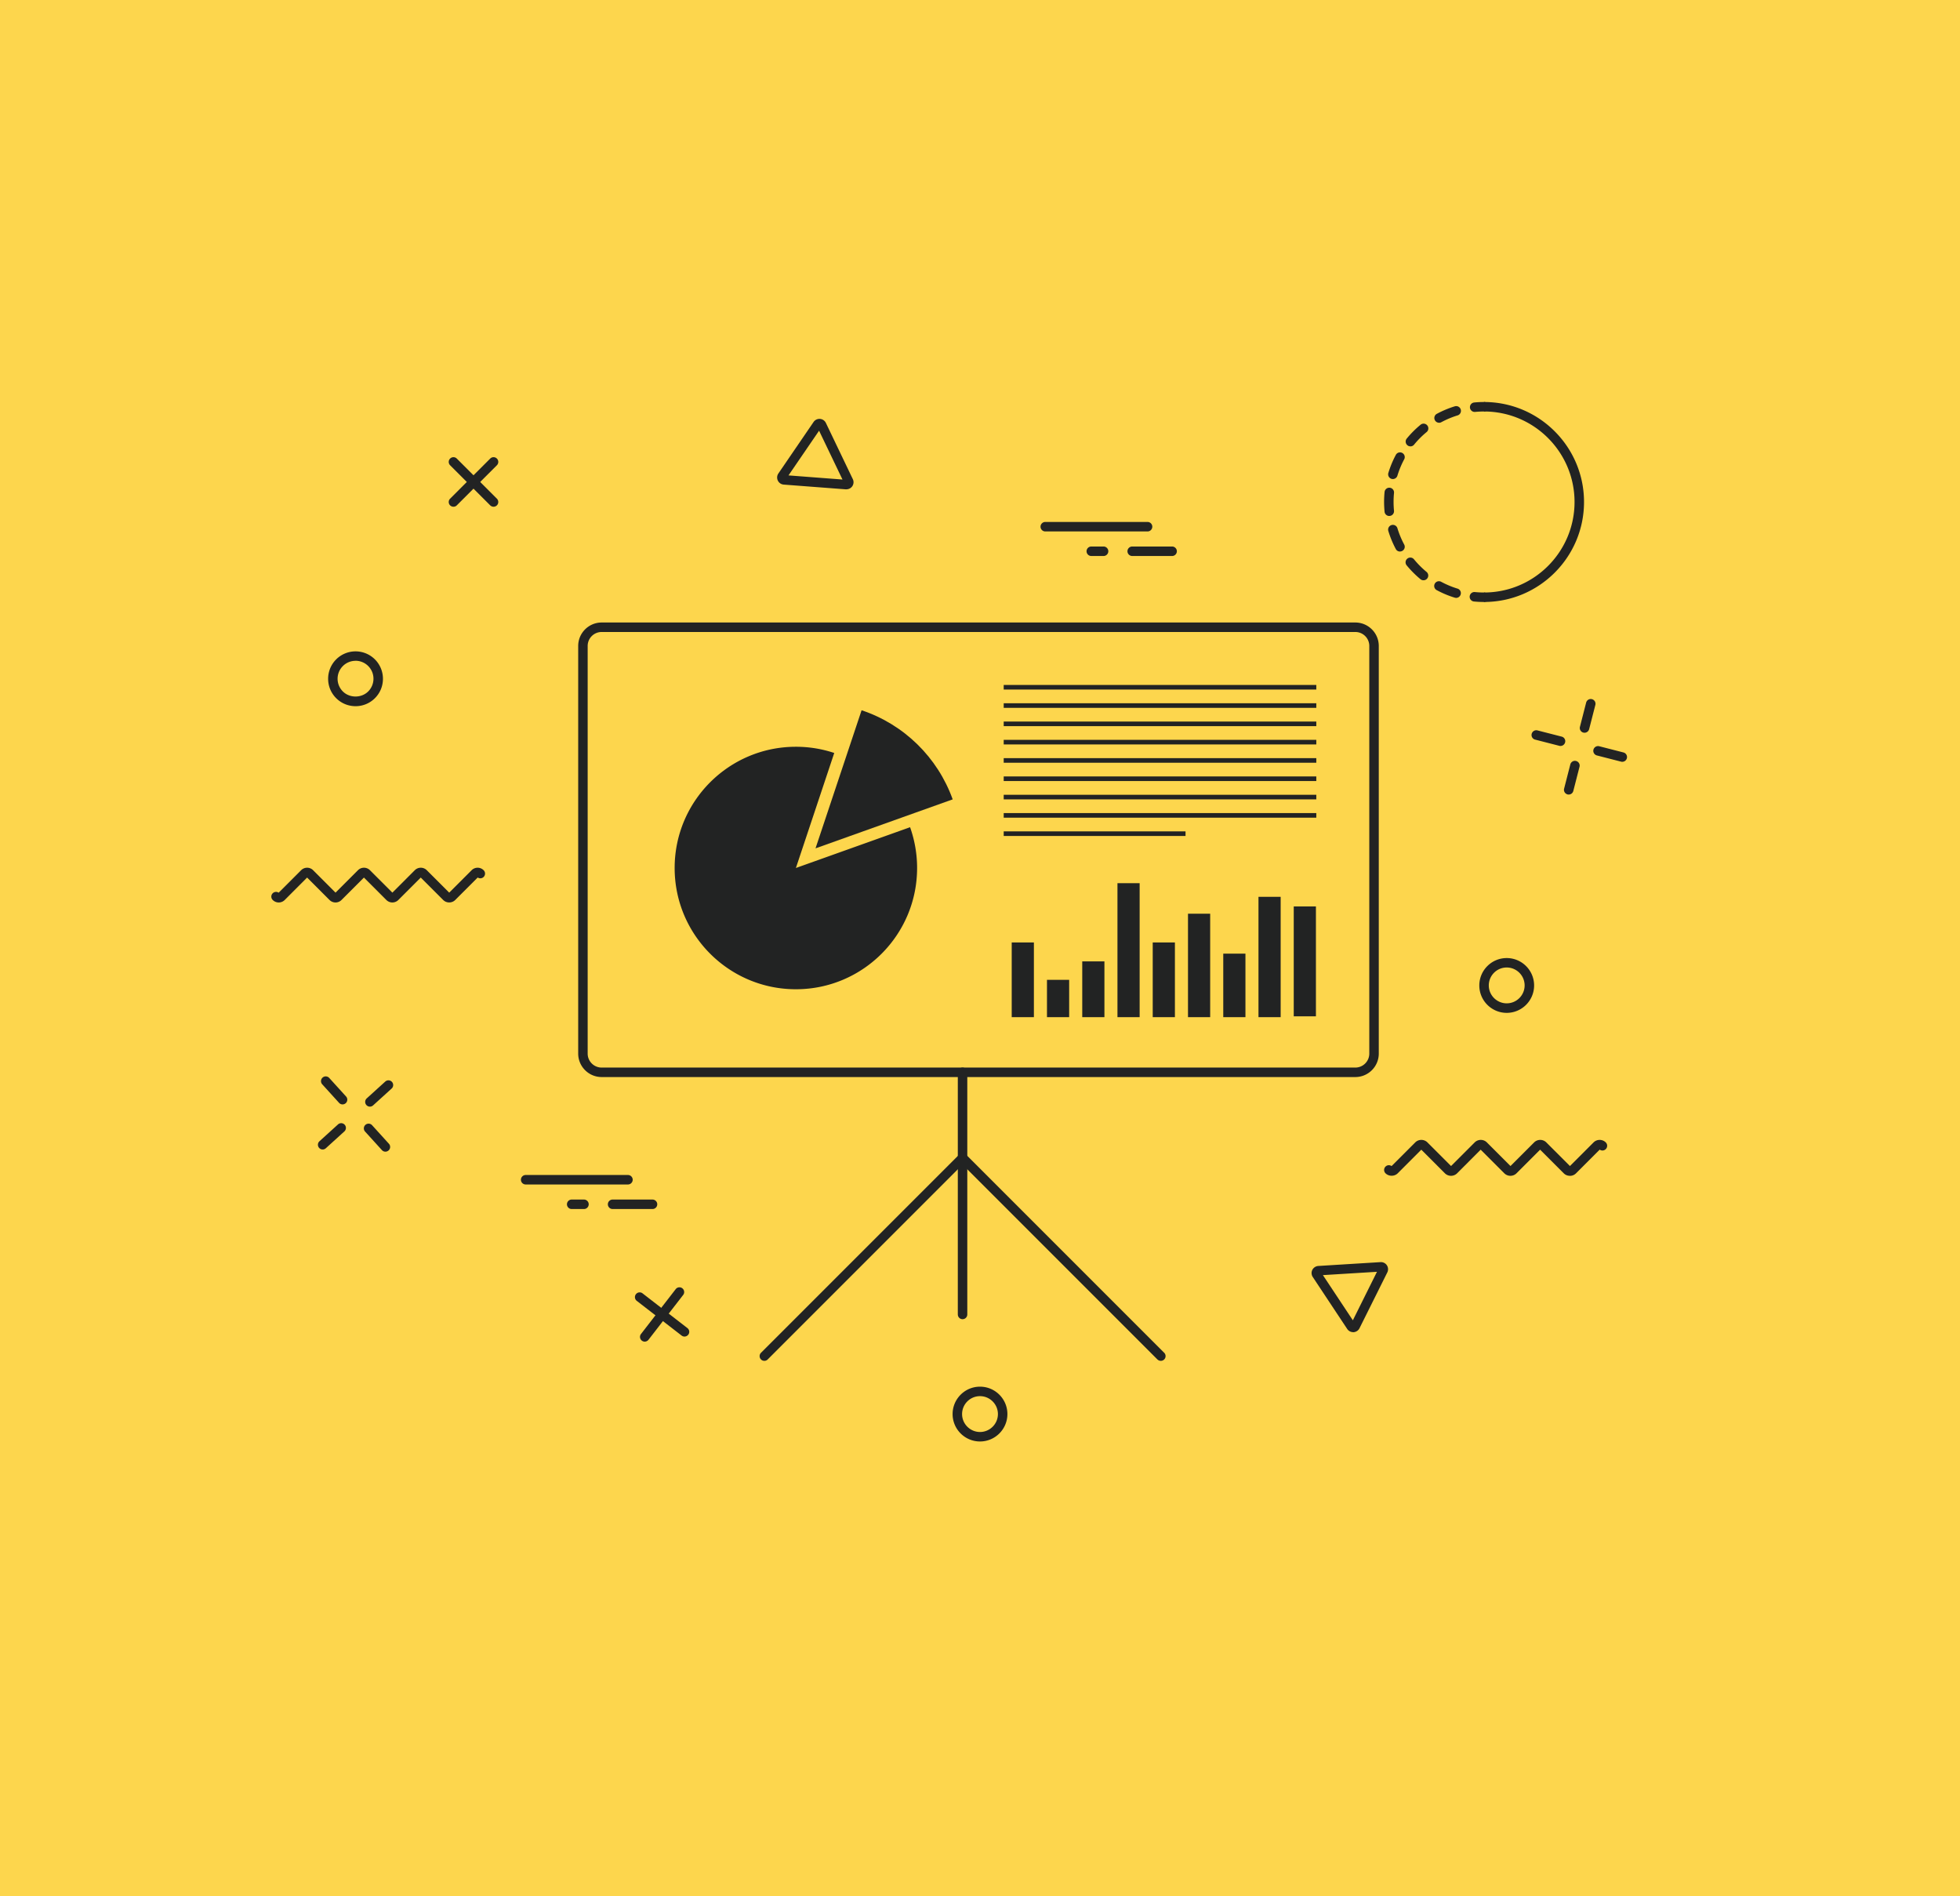 <svg xmlns="http://www.w3.org/2000/svg" data-name="Calque 2" viewBox="0 0 413.5 400"><g data-name="Pr&#xE9;sentez votre activit&#xE9;"><path style="fill:#fdd64d" d="M0 0h413.5v400H0z"></path><path d="M331.18 248.02c-.49 0-.95-.19-1.29-.54l-4.97-4.97-4.98 4.98c-.71.71-1.87.71-2.58 0l-4.98-4.98-4.97 4.98c-.71.71-1.87.71-2.58 0l-4.98-4.98-4.97 4.98c-.69.69-1.89.69-2.58 0a.996.996 0 0 1 0-1.41.99.99 0 0 1 1.28-.11l4.99-4.99c.71-.71 1.87-.71 2.58 0l4.98 4.98 4.98-4.98c.71-.71 1.87-.71 2.58 0l4.98 4.98 4.98-4.98c.71-.71 1.87-.71 2.58 0l4.98 4.98 4.98-4.98c.71-.71 1.87-.71 2.58 0 .39.39.39 1.02 0 1.41a.99.99 0 0 1-1.28.11l-4.99 4.99c-.35.35-.8.54-1.29.54ZM94.77 190.36c-.46 0-.92-.17-1.27-.52l-4.73-4.73-4.73 4.73c-.7.7-1.83.7-2.53 0l-4.73-4.73-4.73 4.73c-.7.7-1.83.7-2.53 0l-4.73-4.73-4.72 4.73c-.7.7-1.83.7-2.53 0a.996.996 0 0 1 1.25-1.54l4.74-4.74c.7-.7 1.83-.7 2.53 0l4.73 4.73 4.73-4.73c.7-.7 1.83-.7 2.53 0l4.73 4.73 4.73-4.73c.7-.7 1.83-.7 2.53 0l4.73 4.73 4.73-4.73c.7-.7 1.83-.7 2.53 0a.996.996 0 0 1-1.25 1.54l-4.74 4.74c-.35.35-.81.52-1.27.52ZM285.47 281c-.5 0-.97-.25-1.25-.67l-7.27-10.97c-.29-.44-.33-1.02-.09-1.49s.72-.79 1.25-.83l13.14-.81c.53-.03 1.05.22 1.34.67.29.44.33 1.02.09 1.5l-5.87 11.78c-.24.48-.72.79-1.25.83h-.09Zm-6.37-12.02 6.31 9.52 5.09-10.23-11.4.7Zm-.87.05Zm-.06-.99ZM178.57 103.22h-.11l-13.12-1c-.53-.04-1.01-.36-1.24-.85a1.5 1.5 0 0 1 .11-1.49l7.43-10.87a1.504 1.504 0 0 1 2.59.19l5.69 11.87a1.5 1.5 0 0 1-.11 1.49c-.28.41-.75.65-1.24.65Zm-12.22-2.94 11.39.87-4.94-10.3-6.45 9.43Zm-1.31.16ZM95.67 106.89c-.26 0-.51-.1-.71-.29a.996.996 0 0 1 0-1.41l8.46-8.46a.996.996 0 1 1 1.41 1.41l-8.46 8.46c-.2.2-.45.29-.71.29Z" style="fill:#222323"></path><path d="M104.13 106.89c-.26 0-.51-.1-.71-.29l-8.46-8.46a.996.996 0 1 1 1.41-1.41l8.46 8.46a.996.996 0 0 1-.71 1.7ZM72.27 232.96c-.27 0-.54-.11-.74-.33l-3.55-3.91a.997.997 0 1 1 1.48-1.34l3.55 3.91c.37.41.34 1.04-.07 1.41-.19.17-.43.26-.67.26ZM81.31 242.93c-.27 0-.54-.11-.74-.33l-3.55-3.91a.997.997 0 1 1 1.48-1.34l3.55 3.91c.37.41.34 1.04-.07 1.41-.19.17-.43.26-.67.26ZM68.07 242.47c-.27 0-.54-.11-.74-.33a.997.997 0 0 1 .07-1.41l3.91-3.55a.997.997 0 1 1 1.34 1.48l-3.91 3.55c-.19.17-.43.26-.67.26ZM78.04 233.43c-.27 0-.54-.11-.74-.33a.997.997 0 0 1 .07-1.41l3.91-3.55a.997.997 0 1 1 1.34 1.48l-3.91 3.55c-.19.17-.43.26-.67.26ZM206.75 304.06c-3.19 0-5.78-2.59-5.78-5.78s2.59-5.78 5.78-5.78 5.78 2.59 5.78 5.78-2.59 5.78-5.78 5.78Zm0-9.56c-2.09 0-3.78 1.7-3.78 3.78s1.7 3.78 3.78 3.78 3.78-1.7 3.78-3.78-1.7-3.78-3.78-3.78ZM317.87 213.65c-3.19 0-5.78-2.59-5.78-5.78s2.59-5.78 5.78-5.78 5.78 2.59 5.78 5.78-2.59 5.78-5.78 5.78Zm0-9.57c-2.09 0-3.78 1.7-3.78 3.78s1.7 3.78 3.78 3.78 3.78-1.7 3.78-3.78-1.7-3.78-3.78-3.78ZM136.02 283c-.21 0-.43-.07-.61-.21a.993.993 0 0 1-.18-1.4l7.32-9.46c.34-.44.97-.52 1.4-.18.44.34.52.97.18 1.4l-7.32 9.46c-.2.25-.49.39-.79.39Z" style="fill:#222323"></path><path d="M144.41 281.93c-.21 0-.43-.07-.61-.21l-9.46-7.32a.993.993 0 0 1-.18-1.4c.34-.44.97-.52 1.4-.18l9.46 7.32c.44.34.52.97.18 1.4-.2.25-.49.39-.79.39ZM329.22 157.35c-.08 0-.17 0-.25-.03l-5.11-1.31a.996.996 0 0 1-.72-1.22c.14-.53.68-.86 1.22-.72l5.11 1.31c.54.14.86.68.72 1.22-.12.45-.52.75-.97.75ZM342.25 160.69c-.08 0-.17 0-.25-.03l-5.11-1.31c-.53-.14-.86-.68-.72-1.22.14-.53.68-.86 1.22-.72l5.11 1.31c.53.14.86.68.72 1.22-.12.45-.52.75-.97.75ZM330.95 167.6c-.08 0-.17 0-.25-.03-.53-.14-.86-.68-.72-1.22l1.31-5.11c.14-.53.68-.86 1.22-.72.53.14.86.68.72 1.22l-1.31 5.11c-.12.45-.52.75-.97.75ZM334.29 154.56a.996.996 0 0 1-.97-1.25l1.31-5.11c.14-.53.68-.86 1.22-.72.54.14.86.68.72 1.22l-1.31 5.11c-.12.45-.52.75-.97.75ZM75.01 148.96c-1.54 0-3-.6-4.09-1.69-2.26-2.25-2.26-5.92 0-8.18a5.782 5.782 0 0 1 9.87 4.09c0 1.55-.6 3-1.69 4.09a5.74 5.74 0 0 1-4.09 1.69Zm0-9.57c-.97 0-1.94.37-2.68 1.11a3.778 3.778 0 0 0 0 5.35c1.43 1.43 3.92 1.43 5.35 0 .71-.71 1.11-1.67 1.11-2.68s-.39-1.96-1.11-2.68a3.778 3.778 0 0 0-2.68-1.11ZM313.09 126.98v-2c10.53 0 19.09-8.56 19.09-19.09s-8.56-19.09-19.09-19.09v-2c11.63 0 21.09 9.46 21.09 21.09s-9.46 21.09-21.09 21.09Z" style="fill:#222323"></path><path d="M311.09 86.89a.998.998 0 0 1-.09-1.99c.69-.07 1.4-.1 2.1-.1.55 0 1 .45 1 1s-.45 1-1 1c-.63 0-1.27.03-1.9.09h-.1ZM307.2 126.11c-.1 0-.2-.01-.29-.04-1.32-.4-2.6-.94-3.81-1.59a.996.996 0 0 1-.41-1.35c.26-.49.87-.67 1.35-.41 1.1.59 2.26 1.08 3.45 1.44.53.16.83.72.66 1.25-.13.43-.53.71-.96.71Zm-6.89-3.71c-.22 0-.45-.07-.64-.23a21.7 21.7 0 0 1-2.91-2.92 1 1 0 0 1 .14-1.41 1 1 0 0 1 1.41.14c.79.96 1.68 1.86 2.64 2.65a1 1 0 0 1 .14 1.41.99.99 0 0 1-.77.36Zm-4.96-6.06c-.36 0-.7-.19-.88-.53-.65-1.22-1.18-2.5-1.58-3.82a1.003 1.003 0 0 1 1.92-.58c.36 1.19.84 2.35 1.43 3.45.26.49.08 1.09-.41 1.35-.15.08-.31.12-.47.12Zm-2.26-7.5c-.51 0-.94-.39-.99-.9-.06-.68-.1-1.37-.1-2.05 0-.69.03-1.39.1-2.08a1 1 0 1 1 1.99.19 19.714 19.714 0 0 0 0 3.74 1 1 0 0 1-.9 1.09h-.1Zm.77-7.79c-.1 0-.19-.01-.29-.04-.53-.16-.83-.72-.67-1.25.4-1.32.93-2.6 1.58-3.81.26-.49.87-.67 1.35-.41.49.26.67.87.41 1.35-.59 1.1-1.07 2.26-1.43 3.45-.13.43-.53.71-.96.71Zm3.69-6.9c-.22 0-.45-.07-.63-.23a1 1 0 0 1-.14-1.41c.87-1.06 1.86-2.05 2.92-2.92.43-.35 1.06-.29 1.41.14s.29 1.06-.14 1.41c-.96.79-1.85 1.68-2.64 2.65a1 1 0 0 1-.77.37Zm6.05-4.98c-.36 0-.7-.19-.88-.53a.993.993 0 0 1 .41-1.35c1.21-.65 2.5-1.19 3.81-1.59a1.003 1.003 0 0 1 .58 1.92c-1.19.36-2.35.85-3.45 1.44-.15.08-.31.12-.47.12ZM313.09 126.98c-.7 0-1.41-.03-2.1-.1a1 1 0 1 1 .19-1.99c.63.06 1.27.09 1.9.09.55 0 1 .45 1 1s-.45 1-1 1ZM137.66 255.03h-8.42c-.55 0-1-.45-1-1s.45-1 1-1h8.42c.55 0 1 .45 1 1s-.45 1-1 1ZM132.48 249.85H110.9c-.55 0-1-.45-1-1s.45-1 1-1h21.58c.55 0 1 .45 1 1s-.45 1-1 1ZM123.2 255.03h-2.59c-.55 0-1-.45-1-1s.45-1 1-1h2.59c.55 0 1 .45 1 1s-.45 1-1 1ZM247.28 117.28h-8.42c-.55 0-1-.45-1-1s.45-1 1-1h8.42c.55 0 1 .45 1 1s-.45 1-1 1ZM242.1 112.1h-21.58c-.55 0-1-.45-1-1s.45-1 1-1h21.58c.55 0 1 .45 1 1s-.45 1-1 1ZM232.82 117.28h-2.59c-.55 0-1-.45-1-1s.45-1 1-1h2.59c.55 0 1 .45 1 1s-.45 1-1 1ZM285.92 227.19H126.93c-2.73 0-4.95-2.22-4.95-4.95v-85.98c0-2.73 2.22-4.95 4.95-4.95h159c2.73 0 4.95 2.22 4.95 4.95v85.98c0 2.73-2.22 4.95-4.95 4.95Zm-158.99-93.88c-1.63 0-2.95 1.32-2.95 2.95v85.98c0 1.63 1.32 2.95 2.95 2.95h159c1.63 0 2.95-1.32 2.95-2.95v-85.98c0-1.63-1.32-2.95-2.95-2.95h-159Z" style="fill:#222323"></path><path d="M203.07 278.27c-.55 0-1-.45-1-1v-51.08c0-.55.45-1 1-1s1 .45 1 1v51.08c0 .55-.45 1-1 1Z" style="fill:#222323"></path><path d="M244.89 287.05c-.26 0-.51-.1-.71-.29l-41.11-41.11-41.11 41.11a.996.996 0 1 1-1.41-1.41l42.53-42.53 42.53 42.53a.996.996 0 0 1-.71 1.7ZM193.48 183.09c0 14.12-11.45 25.58-25.57 25.58s-25.58-11.46-25.58-25.58 11.46-25.57 25.58-25.57c2.83 0 5.55.46 8.09 1.31l-8.09 24.26 24.09-8.6c.95 2.69 1.48 5.58 1.48 8.6Z" style="fill:#222323"></path><path d="m200.98 168.62-28.93 10.33 9.72-29.13c8.94 2.97 16.05 9.95 19.22 18.8ZM213.44 198.8h4.68v15.76h-4.68zM220.88 206.68h4.68v7.88h-4.68zM228.32 202.79H233v11.77h-4.68zM235.75 186.3h4.68v28.26h-4.68zM243.19 198.8h4.68v15.76h-4.68zM250.63 192.73h4.68v21.83h-4.68zM258.07 201.16h4.68v13.4h-4.68zM265.5 189.17h4.68v25.39h-4.68zM272.94 191.2h4.68v23.18h-4.68zM211.75 144.48h65.95v.97h-65.95zM211.75 148.34h65.95v.97h-65.95zM211.75 152.2h65.95v.97h-65.95zM211.75 156.06h65.95v.97h-65.95zM211.75 159.92h65.95v.97h-65.95zM211.75 163.78h65.95v.97h-65.95zM211.75 167.65h65.95v.97h-65.95zM211.75 171.51h65.95v.97h-65.95zM211.75 175.37h38.36v.97h-38.36z" style="fill:#222323"></path></g></svg>
